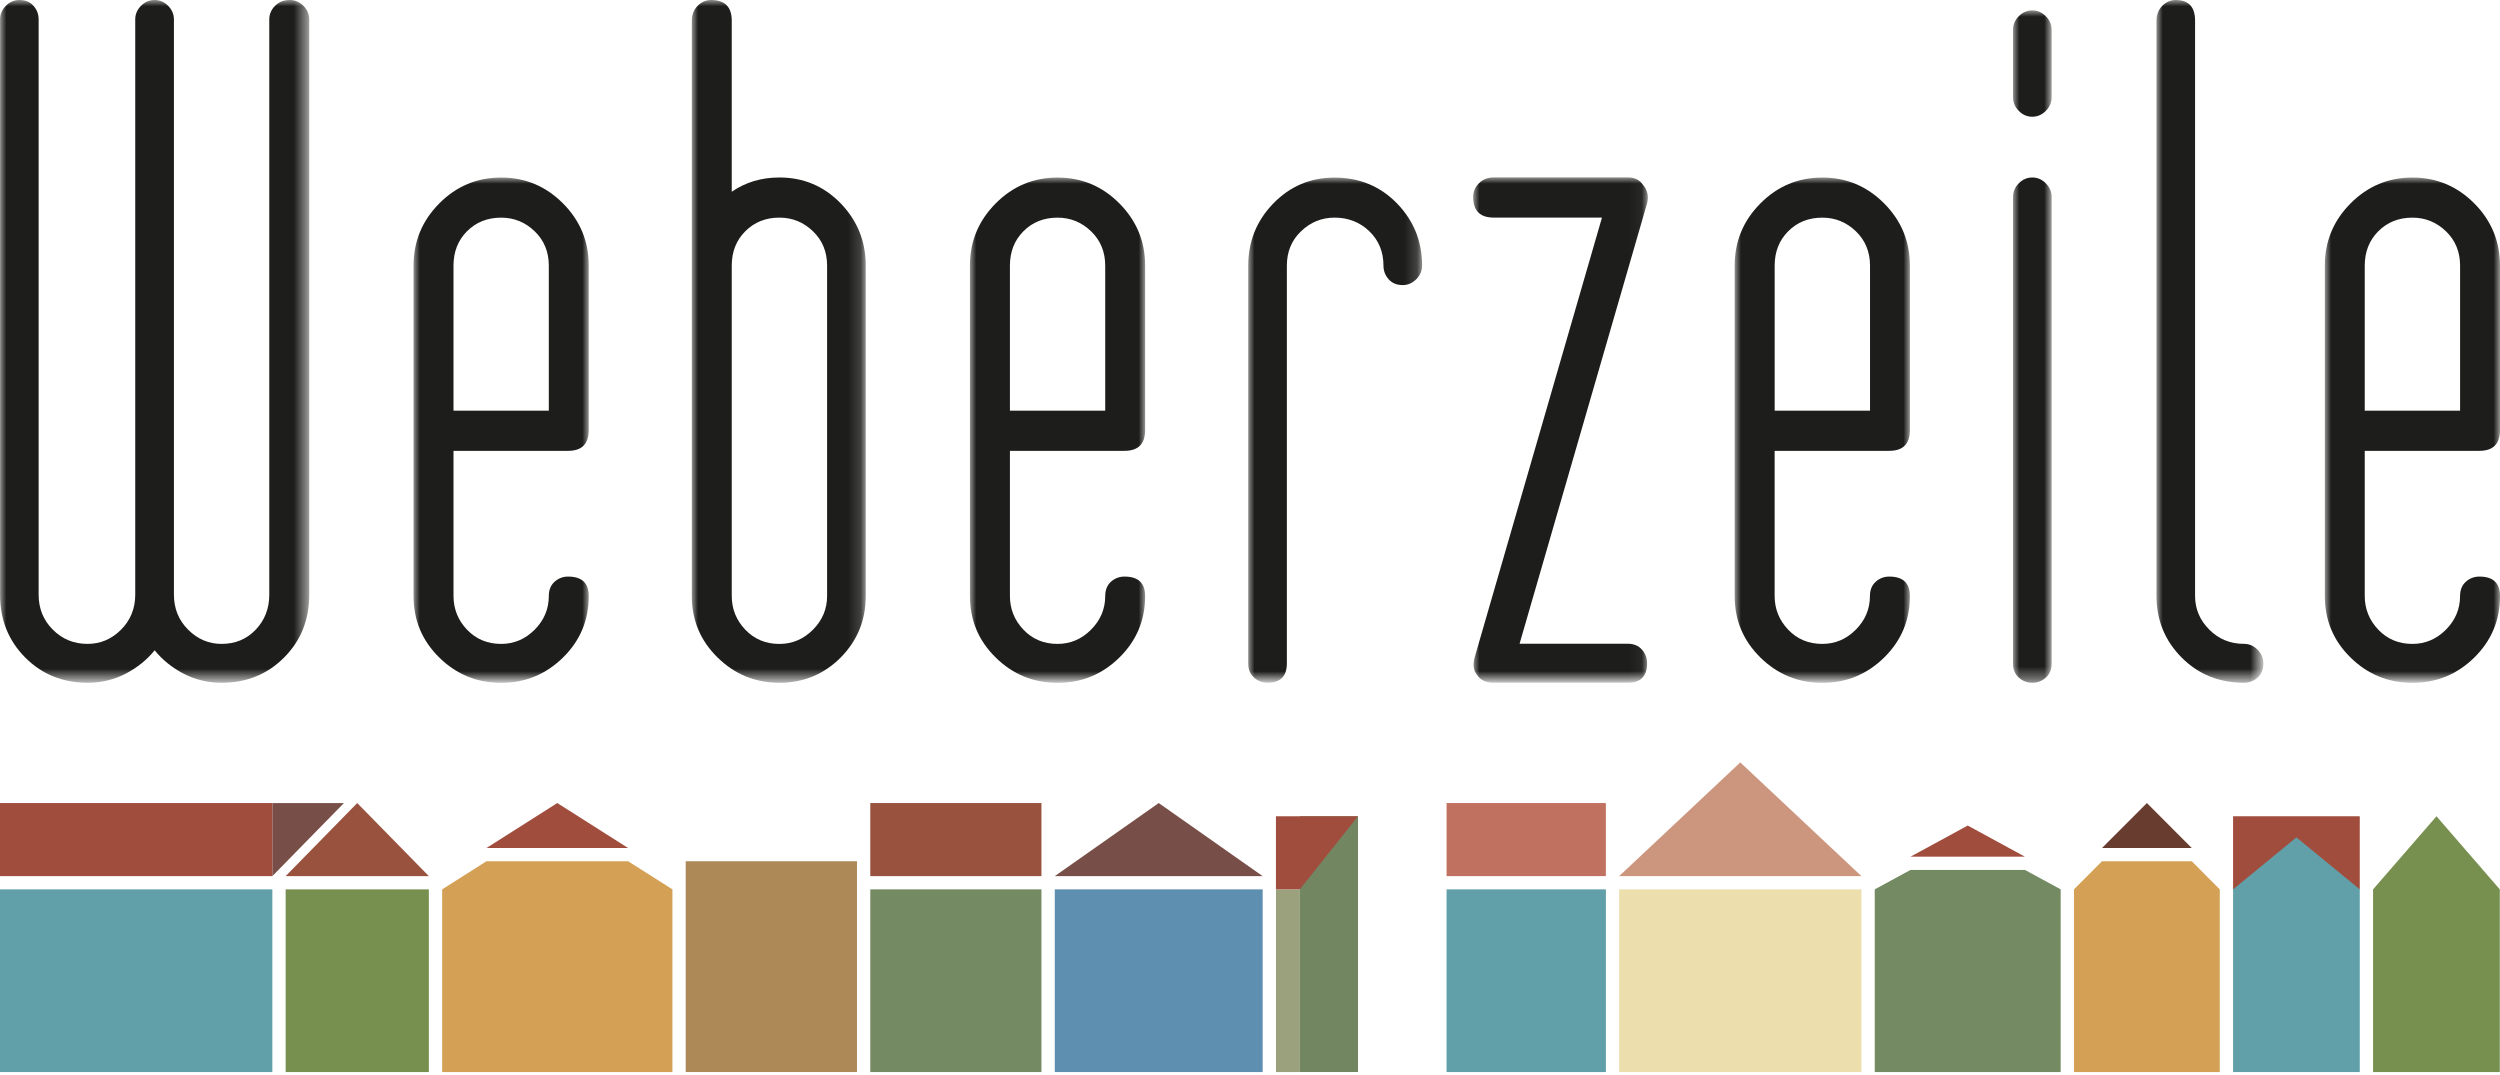 <svg version="1.1" id="Ebene_1" xmlns="http://www.w3.org/2000/svg" xmlns:xlink="http://www.w3.org/1999/xlink" x="0px" y="0px" width="200px" height="86px" viewBox="0 0 200 86" style="enable-background:new 0 0 200 86;" xml:space="preserve"><style type="text/css">.st0{fill:#A04D3E;}
	.st1{fill:#61A0A9;}
	.st2{fill:#78904F;}
	.st3{fill:#AD8958;}
	.st4{fill:#748A62;}
	.st5{fill:#99523D;}
	.st6{fill:#9CA17D;}
	.st7{fill:#738662;}
	.st8{fill:#D3A055;}
	.st9{fill:#5F8FB0;}
	.st10{fill:#784F48;}
	.st11{fill:#EDDEAE;}
	.st12{fill:#CC967E;}
	.st13{fill:#683D2F;}
	.st14{fill:#C17160;}
	.st15{filter:url(#Adobe_OpacityMaskFilter);}
	.st16{fill-rule:evenodd;clip-rule:evenodd;fill:#FFFFFF;}
	.st17{mask:url(#mask-2_1_);fill:#1D1D1B;}
	.st18{filter:url(#Adobe_OpacityMaskFilter_1_);}
	.st19{mask:url(#mask-4_1_);fill:#1D1D1B;}
	.st20{filter:url(#Adobe_OpacityMaskFilter_2_);}
	.st21{mask:url(#mask-6_1_);fill:#1D1D1B;}
	.st22{filter:url(#Adobe_OpacityMaskFilter_3_);}
	.st23{mask:url(#mask-8_1_);fill:#1D1D1B;}
	.st24{filter:url(#Adobe_OpacityMaskFilter_4_);}
	.st25{mask:url(#mask-10_1_);fill:#1D1D1B;}
	.st26{filter:url(#Adobe_OpacityMaskFilter_5_);}
	.st27{mask:url(#mask-12_1_);fill:#1D1D1B;}
	.st28{filter:url(#Adobe_OpacityMaskFilter_6_);}
	.st29{mask:url(#mask-14_1_);fill:#1D1D1B;}
	.st30{filter:url(#Adobe_OpacityMaskFilter_7_);}
	.st31{mask:url(#mask-16_1_);fill:#1D1D1B;}
	.st32{filter:url(#Adobe_OpacityMaskFilter_8_);}
	.st33{mask:url(#mask-18_1_);fill:#1D1D1B;}
	.st34{filter:url(#Adobe_OpacityMaskFilter_9_);}
	.st35{mask:url(#mask-20_1_);fill:#1D1D1B;}</style><g id="weberzeile-logo-color"><g id="Group" transform="translate(0, -1)"><rect id="Rectangle" x="178.646" y="66.301" class="st0" width="10.135" height="5.846"/><rect id="Rectangle_1_" y="72.149" class="st1" width="21.788" height="14.616"/><rect id="Rectangle_2_" x="22.852" y="72.149" class="st2" width="11.457" height="14.616"/><rect id="Rectangle_3_" x="54.856" y="69.899" class="st3" width="13.703" height="16.863"/><rect id="Rectangle_4_" x="69.623" y="72.149" class="st4" width="13.693" height="14.616"/><rect id="Rectangle_5_" x="69.623" y="65.243" class="st5" width="13.693" height="5.846"/><rect id="Rectangle_6_" x="102.078" y="72.149" class="st6" width="1.911" height="14.616"/><rect id="Rectangle_7_" x="103.987" y="66.301" class="st7" width="4.654" height="20.461"/><polygon id="Path" class="st0" points="108.642,66.301 102.076,66.301 102.076,72.149 103.983,72.149 		"/><polygon id="Path_1_" class="st8" points="38.916,69.899 35.373,72.149 35.373,86.763 53.794,86.763 53.794,72.149 50.249,69.899 
					"/><polygon id="Path_2_" class="st5" points="28.578,65.243 34.309,71.09 22.852,71.09 		"/><rect id="Rectangle_8_" x="84.382" y="72.149" class="st9" width="16.632" height="14.616"/><polygon id="Path_3_" class="st10" points="92.698,65.243 101.012,71.09 84.382,71.09 		"/><polygon id="Path_4_" class="st1" points="178.646,72.149 178.646,86.763 188.781,86.763 188.781,72.149 183.713,67.991 		"/><polygon id="Path_5_" class="st2" points="189.845,72.149 189.845,86.763 199.984,86.763 199.984,72.149 194.918,66.301 		"/><rect id="Rectangle_9_" x="129.533" y="72.149" class="st11" width="19.382" height="14.616"/><polygon id="Path_6_" class="st12" points="139.223,61.993 148.914,71.09 129.531,71.09 		"/><polygon id="Path_7_" class="st0" points="44.582,65.243 50.249,68.841 38.916,68.841 		"/><polygon id="Path_8_" class="st8" points="168.16,69.899 165.918,72.149 165.918,86.763 177.582,86.763 177.582,72.149 
			175.34,69.899 		"/><polygon id="Path_9_" class="st13" points="171.752,65.243 175.34,68.841 168.16,68.841 		"/><polygon id="Path_10_" class="st4" points="152.84,70.593 149.979,72.149 149.979,86.763 164.854,86.763 164.854,72.149 
			161.993,70.593 		"/><polygon id="Path_11_" class="st0" points="157.418,67.044 161.993,69.535 152.84,69.535 		"/><polygon id="Path_12_" class="st10" points="27.515,65.243 21.788,65.243 21.788,71.09 		"/><rect id="Rectangle_10_" x="0" y="65.243" class="st0" width="21.788" height="5.846"/><rect id="Rectangle_11_" x="115.725" y="72.149" class="st1" width="12.746" height="14.616"/><rect id="Rectangle_12_" x="115.725" y="65.243" class="st14" width="12.744" height="5.846"/><g id="Clipped"><g><g id="SVGID_21_"/><defs><filter id="Adobe_OpacityMaskFilter" filterUnits="userSpaceOnUse" x="0.004" y="1" width="24.735" height="54.622"><feColorMatrix type="matrix" values="1 0 0 0 0  0 1 0 0 0  0 0 1 0 0  0 0 0 1 0"/></filter></defs><mask maskUnits="userSpaceOnUse" x="0.004" y="1" width="24.735" height="54.622" id="mask-2_1_"><g class="st15"><rect id="path-1_1_" y="1" class="st16" width="200" height="90"/></g></mask><path id="Path_13_" class="st17" d="M23.192,1c0.41,0,0.771,0.153,1.083,0.467c0.308,0.312,0.465,0.674,0.465,1.09v46.017
					c0,2.005-0.671,3.682-2.01,5.025c-1.34,1.35-3.006,2.022-4.998,2.022c-1.1,0-2.113-0.243-3.042-0.726
					c-0.925-0.481-1.698-1.105-2.317-1.871c-0.617,0.762-1.39,1.383-2.317,1.871c-0.927,0.479-1.944,0.726-3.044,0.726
					c-1.992,0-3.658-0.674-4.998-2.022c-1.34-1.35-2.01-3.02-2.01-5.025V2.555c0-0.417,0.158-0.779,0.465-1.09
					C0.777,1.153,1.135,1,1.546,1c0.481,0,0.86,0.153,1.135,0.467c0.275,0.312,0.41,0.674,0.41,1.09v46.017
					c0,1.105,0.377,2.043,1.135,2.798c0.754,0.76,1.683,1.139,2.779,1.139c1.031,0,1.925-0.377,2.681-1.139
					c0.754-0.756,1.133-1.693,1.133-2.798V2.555c0-0.417,0.154-0.779,0.462-1.09C11.594,1.153,11.958,1,12.369,1
					c0.41,0,0.773,0.153,1.083,0.467c0.308,0.312,0.462,0.674,0.462,1.09v46.017c0,1.105,0.377,2.043,1.133,2.798
					c0.756,0.76,1.65,1.139,2.681,1.139c1.098,0,2.01-0.377,2.731-1.139c0.721-0.756,1.083-1.693,1.083-2.798V2.555
					c0-0.417,0.154-0.779,0.465-1.09C22.315,1.153,22.708,1,23.192,1"/></g><g><g id="SVGID_23_"/><defs><filter id="Adobe_OpacityMaskFilter_1_" filterUnits="userSpaceOnUse" x="33.083" y="15.203" width="14.017" height="40.425"><feColorMatrix type="matrix" values="1 0 0 0 0  0 1 0 0 0  0 0 1 0 0  0 0 0 1 0"/></filter></defs><mask maskUnits="userSpaceOnUse" x="33.083" y="15.203" width="14.017" height="40.425" id="mask-4_1_"><g class="st18"><rect id="path-3_1_" y="1" class="st16" width="200" height="90"/></g></mask><path id="Shape" class="st19" d="M36.281,37.069v11.608c0,1.036,0.36,1.938,1.079,2.696c0.723,0.76,1.635,1.139,2.733,1.139
					c1.031,0,1.923-0.377,2.681-1.139c0.754-0.756,1.131-1.66,1.131-2.696c0-0.479,0.154-0.86,0.465-1.141
					c0.308-0.274,0.669-0.41,1.081-0.41c1.098,0,1.648,0.521,1.648,1.553c0,1.938-0.685,3.575-2.06,4.925
					c-1.377,1.35-3.025,2.024-4.948,2.024s-3.573-0.674-4.946-2.024c-1.375-1.35-2.062-2.985-2.062-4.925V22.246
					c0-1.934,0.69-3.594,2.062-4.975s3.023-2.068,4.946-2.068s3.571,0.689,4.948,2.068c1.375,1.383,2.06,3.041,2.06,4.975v13.163
					c0,1.105-0.552,1.658-1.648,1.658L36.281,37.069L36.281,37.069z M40.092,18.412c-1.098,0-2.01,0.366-2.733,1.09
					c-0.719,0.724-1.079,1.643-1.079,2.746v11.606h7.625V22.248c0-1.099-0.379-2.022-1.131-2.746
					C42.015,18.774,41.123,18.412,40.092,18.412"/></g><g><g id="SVGID_25_"/><defs><filter id="Adobe_OpacityMaskFilter_2_" filterUnits="userSpaceOnUse" x="55.344" y="1" width="13.915" height="54.622"><feColorMatrix type="matrix" values="1 0 0 0 0  0 1 0 0 0  0 0 1 0 0  0 0 0 1 0"/></filter></defs><mask maskUnits="userSpaceOnUse" x="55.344" y="1" width="13.915" height="54.622" id="mask-6_1_"><g class="st20"><rect id="path-5_1_" y="1" class="st16" width="200" height="90"/></g></mask><path id="Shape_1_" class="st21" d="M62.352,55.622c-1.923,0-3.573-0.674-4.946-2.022c-1.375-1.35-2.062-2.987-2.062-4.927V2.66
					c0-0.481,0.154-0.881,0.465-1.193S56.477,1,56.89,1c1.1,0,1.65,0.555,1.65,1.658V16.34c1.1-0.76,2.371-1.141,3.815-1.141
					c1.923,0,3.556,0.689,4.898,2.068c1.338,1.383,2.006,3.043,2.006,4.975v26.435c0,1.94-0.671,3.575-2.006,4.927
					C65.908,54.948,64.275,55.622,62.352,55.622 M58.54,22.248v26.431c0,1.036,0.362,1.94,1.083,2.696
					c0.723,0.76,1.635,1.139,2.731,1.139c1.031,0,1.923-0.377,2.683-1.139c0.754-0.756,1.131-1.66,1.131-2.696V22.248
					c0-1.099-0.377-2.022-1.131-2.748c-0.76-0.726-1.65-1.09-2.683-1.09c-1.096,0-2.008,0.366-2.731,1.09S58.54,21.141,58.54,22.248
					"/></g><g><g id="SVGID_27_"/><defs><filter id="Adobe_OpacityMaskFilter_3_" filterUnits="userSpaceOnUse" x="77.596" y="15.203" width="14.017" height="40.425"><feColorMatrix type="matrix" values="1 0 0 0 0  0 1 0 0 0  0 0 1 0 0  0 0 0 1 0"/></filter></defs><mask maskUnits="userSpaceOnUse" x="77.596" y="15.203" width="14.017" height="40.425" id="mask-8_1_"><g class="st22"><rect id="path-7_1_" y="1" class="st16" width="200" height="90"/></g></mask><path id="Shape_2_" class="st23" d="M80.794,37.069v11.608c0,1.036,0.358,1.938,1.079,2.696c0.721,0.76,1.633,1.139,2.731,1.139
					c1.029,0,1.921-0.377,2.679-1.139c0.756-0.756,1.135-1.66,1.135-2.696c0-0.479,0.154-0.86,0.46-1.141
					c0.31-0.274,0.671-0.41,1.083-0.41c1.098,0,1.65,0.521,1.65,1.553c0,1.938-0.688,3.575-2.062,4.925
					c-1.373,1.35-3.025,2.024-4.946,2.024c-1.923,0-3.573-0.674-4.946-2.024c-1.375-1.35-2.062-2.985-2.062-4.925V22.246
					c0-1.934,0.688-3.594,2.062-4.975c1.373-1.381,3.023-2.068,4.946-2.068c1.923,0,3.573,0.689,4.946,2.068
					c1.375,1.383,2.062,3.041,2.062,4.975v13.163c0,1.105-0.552,1.658-1.65,1.658L80.794,37.069L80.794,37.069z M84.604,18.412
					c-1.102,0-2.01,0.366-2.731,1.09s-1.079,1.643-1.079,2.746v11.606h7.623V22.248c0-1.099-0.379-2.022-1.133-2.746
					C86.527,18.774,85.633,18.412,84.604,18.412"/></g><g><g id="SVGID_29_"/><defs><filter id="Adobe_OpacityMaskFilter_4_" filterUnits="userSpaceOnUse" x="99.858" y="15.207" width="13.91" height="40.412"><feColorMatrix type="matrix" values="1 0 0 0 0  0 1 0 0 0  0 0 1 0 0  0 0 0 1 0"/></filter></defs><mask maskUnits="userSpaceOnUse" x="99.858" y="15.207" width="13.91" height="40.412" id="mask-10_1_"><g class="st24"><rect id="path-9_1_" y="1" class="st16" width="200" height="90"/></g></mask><path id="Path_14_" class="st25" d="M101.402,55.62c-0.415,0-0.773-0.138-1.081-0.414c-0.308-0.274-0.463-0.655-0.463-1.139
					V22.248c0-1.934,0.669-3.592,2.008-4.973c1.34-1.377,2.971-2.068,4.898-2.068c1.99,0,3.656,0.691,4.998,2.068
					c1.338,1.383,2.006,3.041,2.006,4.973c0,0.414-0.154,0.777-0.463,1.09c-0.308,0.306-0.671,0.469-1.085,0.469
					c-0.481,0-0.858-0.157-1.131-0.469c-0.277-0.312-0.412-0.674-0.412-1.09c0-1.099-0.379-2.022-1.131-2.748
					c-0.758-0.726-1.685-1.09-2.779-1.09c-1.033,0-1.925,0.366-2.683,1.09c-0.758,0.724-1.135,1.643-1.135,2.748v31.82
					C102.948,55.1,102.431,55.62,101.402,55.62"/></g><g><g id="SVGID_31_"/><defs><filter id="Adobe_OpacityMaskFilter_5_" filterUnits="userSpaceOnUse" x="117.852" y="15.191" width="13.974" height="40.429"><feColorMatrix type="matrix" values="1 0 0 0 0  0 1 0 0 0  0 0 1 0 0  0 0 0 1 0"/></filter></defs><mask maskUnits="userSpaceOnUse" x="117.852" y="15.191" width="13.974" height="40.429" id="mask-12_1_"><g class="st26"><rect id="path-11_1_" y="1" class="st16" width="200" height="90"/></g></mask><path id="Path_15_" class="st27" d="M130.223,55.62h-10.719c-0.617,0-1.067-0.207-1.34-0.62
					c-0.275-0.347-0.346-0.795-0.208-1.352l10.202-35.24h-8.656c-1.098,0-1.65-0.55-1.65-1.658c0-0.41,0.158-0.779,0.465-1.09
					c0.31-0.31,0.706-0.469,1.188-0.469h10.719c0.55,0,0.962,0.207,1.235,0.622c0.346,0.41,0.446,0.898,0.308,1.448l-10.202,35.238
					h8.656c0.479,0,0.86,0.155,1.133,0.471c0.275,0.306,0.412,0.672,0.412,1.09C131.769,55.1,131.254,55.62,130.223,55.62"/></g><g><g id="SVGID_33_"/><defs><filter id="Adobe_OpacityMaskFilter_6_" filterUnits="userSpaceOnUse" x="138.773" y="15.203" width="14.019" height="40.425"><feColorMatrix type="matrix" values="1 0 0 0 0  0 1 0 0 0  0 0 1 0 0  0 0 0 1 0"/></filter></defs><mask maskUnits="userSpaceOnUse" x="138.773" y="15.203" width="14.019" height="40.425" id="mask-14_1_"><g class="st28"><rect id="path-13_1_" y="1" class="st16" width="200" height="90"/></g></mask><path id="Shape_3_" class="st29" d="M141.971,37.069v11.608c0,1.036,0.36,1.938,1.083,2.696c0.719,0.76,1.631,1.139,2.729,1.139
					c1.029,0,1.927-0.377,2.681-1.139c0.754-0.756,1.131-1.66,1.131-2.696c0-0.479,0.156-0.86,0.465-1.141
					c0.308-0.274,0.671-0.41,1.083-0.41c1.096,0,1.648,0.521,1.648,1.553c0,1.938-0.688,3.575-2.06,4.925
					c-1.381,1.35-3.023,2.024-4.95,2.024c-1.921,0-3.571-0.674-4.946-2.024c-1.375-1.35-2.062-2.985-2.062-4.925V22.246
					c0-1.934,0.688-3.594,2.062-4.975s3.025-2.068,4.946-2.068c1.927,0,3.569,0.689,4.95,2.068c1.373,1.383,2.06,3.041,2.06,4.975
					v13.163c0,1.105-0.552,1.658-1.648,1.658L141.971,37.069L141.971,37.069z M145.785,18.412c-1.098,0-2.01,0.366-2.729,1.09
					c-0.723,0.724-1.083,1.643-1.083,2.746v11.606h7.629V22.248c0-1.099-0.379-2.022-1.133-2.746
					C147.71,18.774,146.815,18.412,145.785,18.412"/></g><g><g id="SVGID_35_"/><defs><filter id="Adobe_OpacityMaskFilter_7_" filterUnits="userSpaceOnUse" x="161.042" y="1.831" width="3.092" height="53.791"><feColorMatrix type="matrix" values="1 0 0 0 0  0 1 0 0 0  0 0 1 0 0  0 0 0 1 0"/></filter></defs><mask maskUnits="userSpaceOnUse" x="161.042" y="1.831" width="3.092" height="53.791" id="mask-16_1_"><g class="st30"><rect id="path-15_1_" y="1" class="st16" width="200" height="90"/></g></mask><path id="Shape_4_" class="st31" d="M162.585,1.831c0.412,0,0.771,0.155,1.083,0.469c0.306,0.306,0.465,0.67,0.465,1.09v5.39
					c0,0.412-0.156,0.779-0.465,1.09c-0.31,0.31-0.671,0.469-1.083,0.469c-0.413,0-0.775-0.153-1.081-0.469
					c-0.31-0.308-0.462-0.672-0.462-1.09V3.384c0-0.414,0.152-0.779,0.462-1.09C161.808,1.984,162.173,1.831,162.585,1.831
					 M162.585,15.199c0.412,0,0.771,0.151,1.083,0.469c0.306,0.306,0.465,0.672,0.465,1.088v37.312c0,0.483-0.156,0.864-0.465,1.139
					c-0.31,0.276-0.671,0.414-1.083,0.414c-0.413,0-0.775-0.138-1.081-0.414c-0.31-0.274-0.462-0.655-0.462-1.139V16.754
					c0-0.41,0.152-0.779,0.462-1.088C161.808,15.354,162.173,15.199,162.585,15.199"/></g><g><g id="SVGID_37_"/><defs><filter id="Adobe_OpacityMaskFilter_8_" filterUnits="userSpaceOnUse" x="172.519" y="1" width="8.552" height="54.62"><feColorMatrix type="matrix" values="1 0 0 0 0  0 1 0 0 0  0 0 1 0 0  0 0 0 1 0"/></filter></defs><mask maskUnits="userSpaceOnUse" x="172.519" y="1" width="8.552" height="54.62" id="mask-18_1_"><g class="st32"><rect id="path-17_1_" y="1" class="st16" width="200" height="90"/></g></mask><path id="Path_16_" class="st33" d="M179.525,55.62c-1.992,0-3.658-0.672-4.998-2.022c-1.337-1.35-2.008-2.985-2.008-4.925
					V2.658c0-0.479,0.156-0.879,0.462-1.191C173.292,1.153,173.652,1,174.062,1c1.029,0,1.544,0.555,1.544,1.658v46.015
					c0,1.036,0.377,1.938,1.137,2.696c0.752,0.76,1.681,1.139,2.781,1.139c0.413,0,0.773,0.155,1.083,0.471
					c0.306,0.306,0.462,0.674,0.462,1.09c0,0.483-0.152,0.864-0.462,1.139C180.3,55.483,179.942,55.62,179.525,55.62"/></g><g><g id="SVGID_39_"/><defs><filter id="Adobe_OpacityMaskFilter_9_" filterUnits="userSpaceOnUse" x="185.988" y="15.203" width="14.015" height="40.425"><feColorMatrix type="matrix" values="1 0 0 0 0  0 1 0 0 0  0 0 1 0 0  0 0 0 1 0"/></filter></defs><mask maskUnits="userSpaceOnUse" x="185.988" y="15.203" width="14.015" height="40.425" id="mask-20_1_"><g class="st34"><rect id="path-19_1_" y="1" class="st16" width="200" height="90"/></g></mask><path id="Shape_5_" class="st35" d="M189.179,37.069v11.608c0,1.036,0.363,1.938,1.083,2.696
					c0.723,0.76,1.631,1.139,2.733,1.139c1.025,0,1.921-0.377,2.679-1.139c0.752-0.756,1.131-1.66,1.131-2.696
					c0-0.479,0.156-0.86,0.465-1.141c0.308-0.274,0.671-0.41,1.081-0.41c1.1,0,1.65,0.521,1.65,1.553
					c0,1.938-0.688,3.575-2.058,4.925c-1.379,1.35-3.027,2.024-4.948,2.024c-1.923,0-3.575-0.674-4.948-2.024
					c-1.377-1.35-2.06-2.985-2.06-4.925V22.246c0-1.934,0.683-3.594,2.06-4.975c1.373-1.381,3.025-2.068,4.948-2.068
					c1.921,0,3.569,0.689,4.948,2.068c1.369,1.383,2.056,3.041,2.056,4.975v13.163c0,1.105-0.55,1.658-1.65,1.658L189.179,37.069
					L189.179,37.069z M192.996,18.412c-1.102,0-2.01,0.366-2.733,1.09c-0.721,0.724-1.083,1.643-1.083,2.746v11.606h7.627V22.248
					c0-1.099-0.379-2.022-1.131-2.746C194.917,18.774,194.021,18.412,192.996,18.412"/></g></g></g></g></svg>